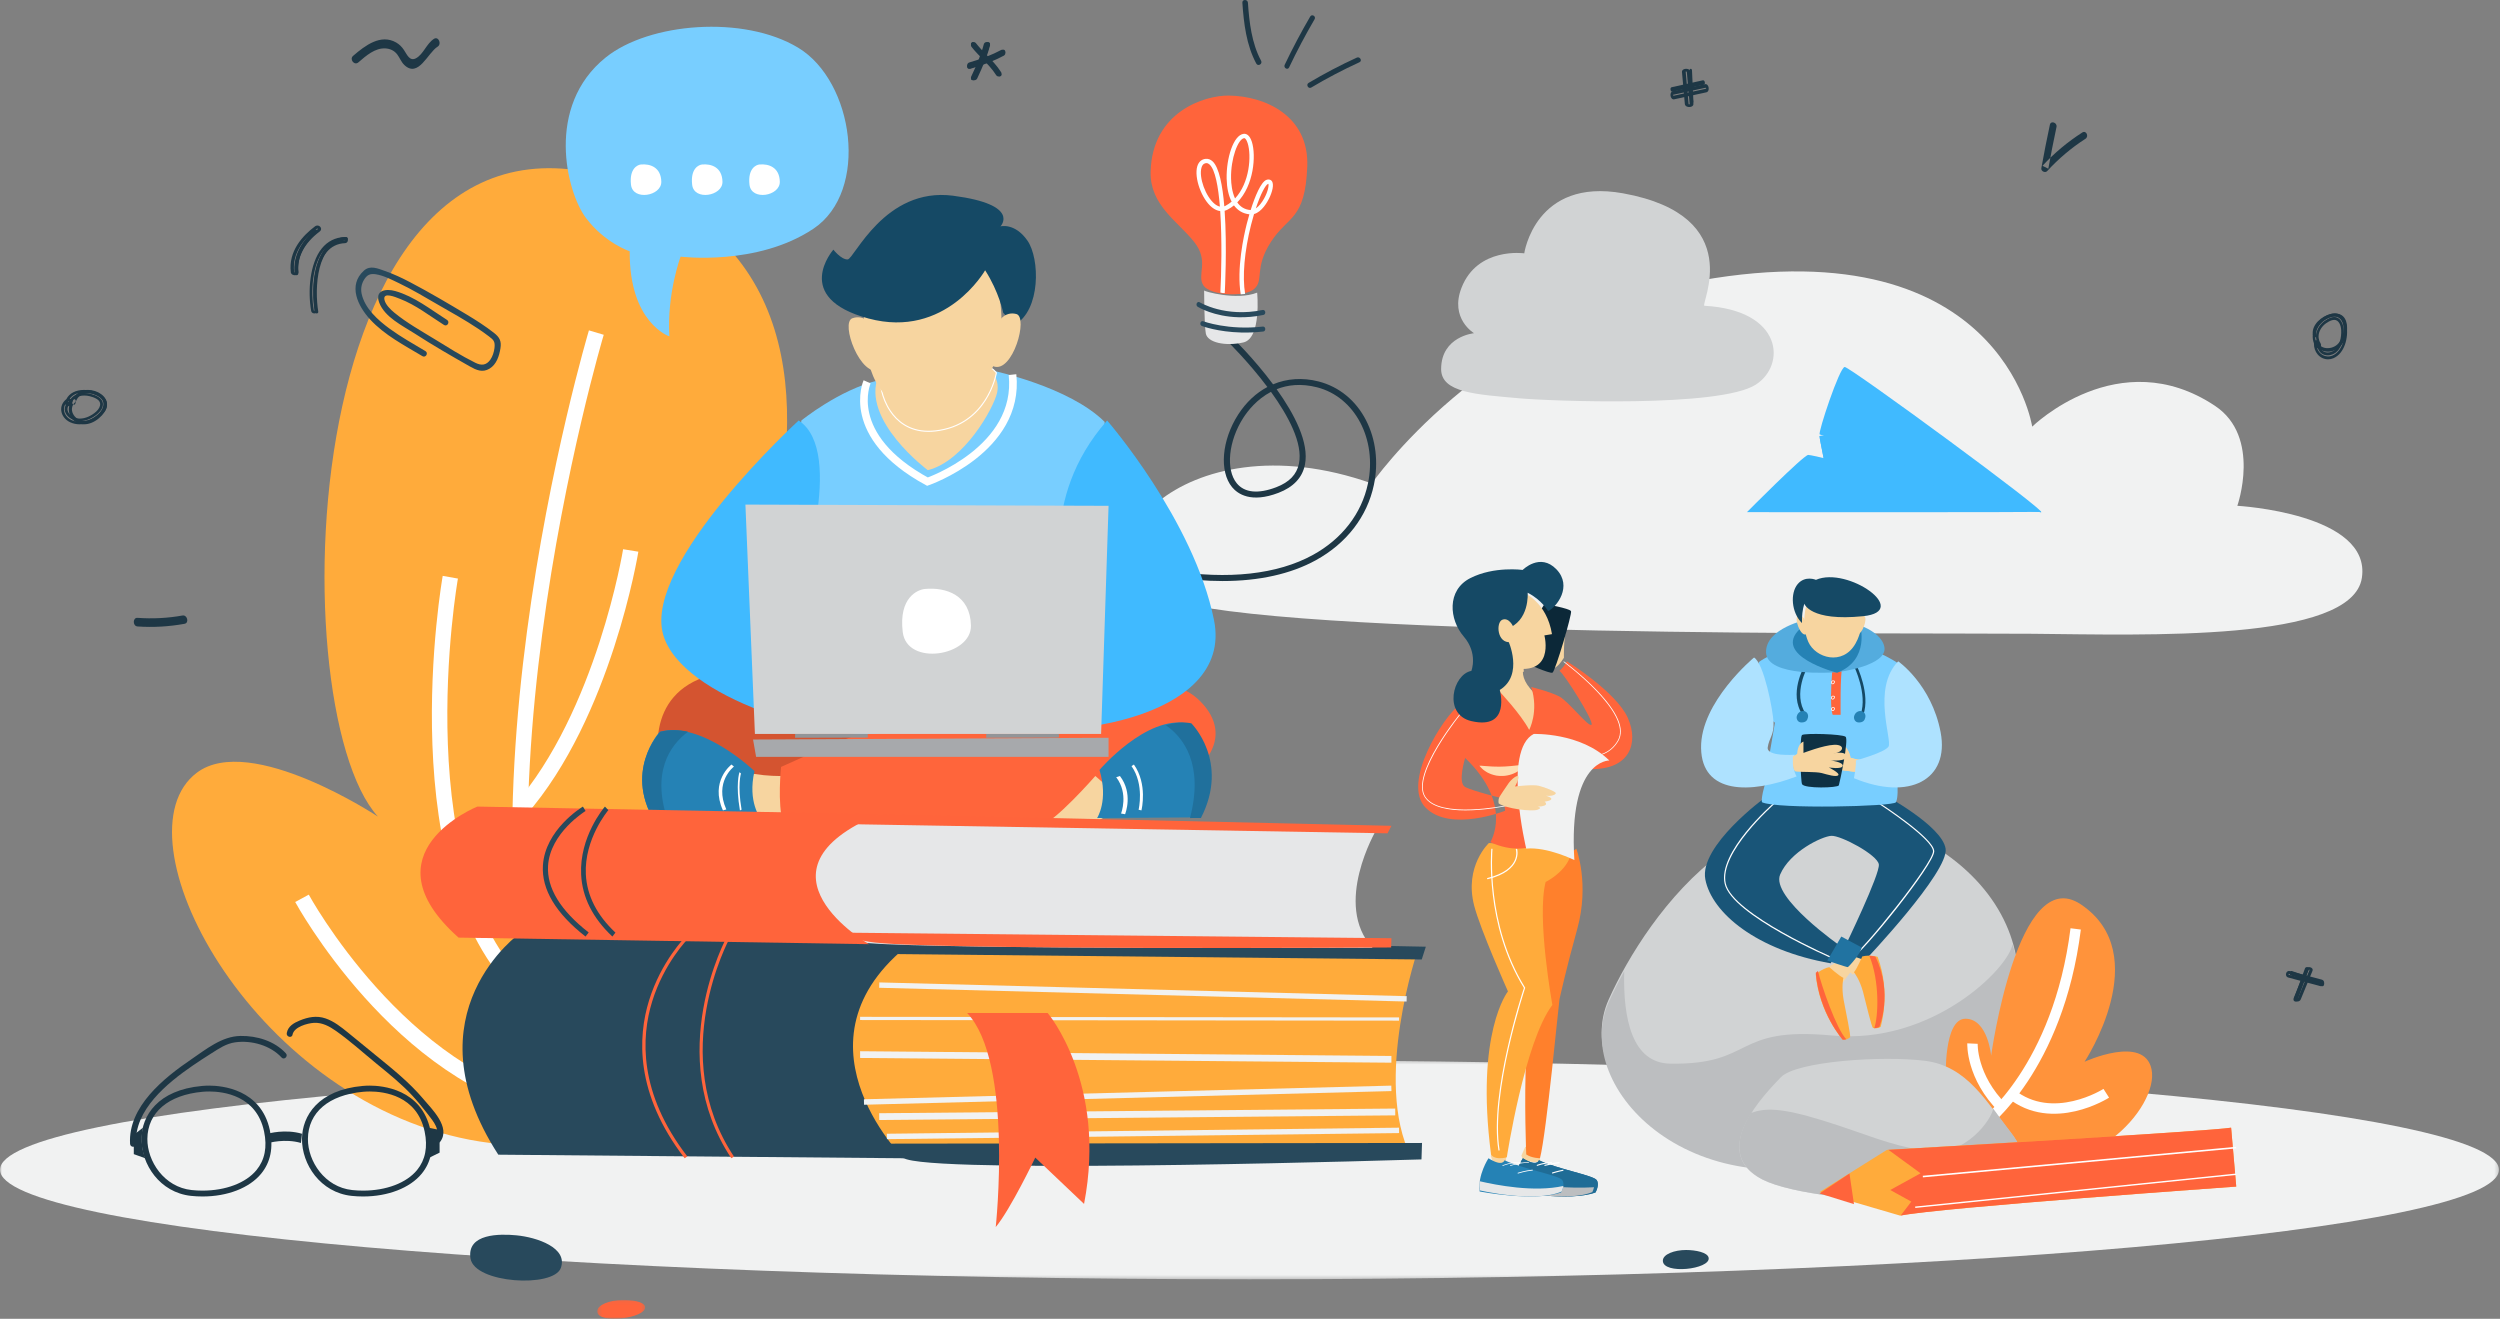 <svg xmlns="http://www.w3.org/2000/svg" xmlns:xlink="http://www.w3.org/1999/xlink" width="654px" height="345px" viewBox="0 0 654 345"><rect x="0" y="0" width="654" height="345" fill="#808080" stroke="none"/><title>Group 374</title><defs><polygon id="path-1" points="0 0.353 653.722 0.353 653.722 57.666 0 57.666"></polygon><polygon id="path-3" points="0.244 0.056 12.767 0.056 12.767 5 0.244 5"></polygon></defs><g id="1.-Header" stroke="none" stroke-width="1" fill="none" fill-rule="evenodd"><g id="BLOG" transform="translate(-652, -149)"><g id="Group-374" transform="translate(652, 149)"><path d="M585.286,132.319 C585.286,132.319 620.417,134.292 617.868,151.167 C615.318,168.041 561.177,166.061 531.622,165.794 C502.067,165.527 333.25,166.877 304.671,156.482 C278.487,146.959 308.444,108.605 358.869,126.473 C358.869,126.473 387.741,84.646 441.012,74.087 C523.468,57.744 531.622,111.61 531.622,111.61 C531.622,111.61 554.267,89.405 579.444,106.169 C591.643,114.29 585.286,132.319 585.286,132.319" id="Fill-1" fill="#F1F2F2"></path><path d="M385.61,87.165 C385.61,87.165 377.042,87.977 377,96.515 C376.97,102.79 386.307,103.18 397.463,104.198 C405.201,104.904 449.869,106.698 459.319,100.618 C467.296,95.485 466.459,81.155 445.879,79.987 C444.658,79.917 457.412,56.503 424.586,50.571 C401.605,46.418 398.744,66.274 398.744,66.274 C398.744,66.274 386.522,64.529 382.331,75.28 C379.178,83.369 385.61,87.165 385.61,87.165" id="Fill-3" fill="#D1D3D4"></path><path d="M332.484,102.506 C328.792,104.441 326.422,107.481 325.251,109.298 C321.352,115.347 320.607,122.88 323.553,126.447 C325.593,128.915 329.166,129.261 333.891,127.445 C337.284,126.141 339.216,124.133 339.798,121.305 C340.893,115.982 337.006,108.759 332.484,102.506 M319.821,152 C315.459,152 310.839,151.618 306,150.847 L306.253,149.286 C321.326,151.686 334.191,150.262 343.458,145.169 C351.088,140.975 356.198,134.351 357.849,126.517 C360.291,114.92 354.451,103.854 344.552,101.323 C340.331,100.244 336.818,100.683 333.972,101.82 C338.603,108.297 342.551,115.837 341.361,121.621 C340.671,124.971 338.352,127.426 334.467,128.92 C327.248,131.693 323.757,129.19 322.319,127.449 C318.906,123.316 319.588,115.147 323.907,108.446 C325.976,105.236 328.589,102.807 331.548,101.238 C326.512,94.535 321.068,89.236 320.96,89.132 L322.073,88 C322.52,88.432 327.998,93.765 333.034,100.535 C336.673,99.012 340.755,98.72 344.951,99.792 C350.311,101.162 354.723,104.779 357.374,109.976 C359.925,114.976 360.647,120.966 359.41,126.84 C357.664,135.132 352.273,142.132 344.231,146.552 C337.655,150.166 329.363,152 319.821,152" id="Fill-5" fill="#1E3745"></path><path d="M314.873,74.755 C316.604,77.232 325.453,77.876 328.093,75.585 C330.732,73.295 327.993,70.25 332.461,63.304 C336.929,56.359 341.426,57.725 341.983,43.566 C342.505,30.291 330.956,25.128 321.472,25.001 C315.143,24.916 301.347,29.216 301.004,44.996 C300.815,53.675 308.121,57.911 312.389,63.281 C316.492,68.445 312.92,71.959 314.873,74.755" id="Fill-7" fill="#FF643B"></path><path d="M315,76 C314.996,76.207 323.451,78.685 328.873,76.554 C328.873,76.554 330.047,88.519 325.261,89.585 C320.474,90.652 315.868,89.587 315.442,87.236 C315.015,84.885 315,76 315,76" id="Fill-9" fill="#E6E7E8"></path><path d="M330.703,51.91 C330.147,52.919 329.363,53.961 328.518,54.527 C329.823,50.591 331.109,48.321 331.714,48.115 C331.753,48.101 331.783,48.094 331.804,48.091 C331.97,48.452 331.75,50.011 330.703,51.91 M323.085,51.914 C322.257,50.125 322.074,47.975 322.046,46.716 C321.93,41.464 323.885,36.305 325.484,36.139 C325.492,36.138 325.499,36.138 325.507,36.138 C325.736,36.143 326.102,36.552 326.391,37.467 C327.419,40.72 326.913,47.831 323.085,51.914 M317.791,53.367 C315.399,51.462 313.551,46.374 314.323,43.816 C314.637,42.773 315.292,42.705 315.507,42.683 C315.552,42.679 315.595,42.677 315.639,42.678 C315.915,42.683 316.168,42.802 316.427,43.043 C317.888,44.409 318.701,48.776 319.123,54.045 C318.687,53.952 318.242,53.726 317.791,53.367 M331.335,47.04 C329.885,47.535 328.306,51.378 327.177,54.951 C325.549,54.844 324.433,54.04 323.67,52.944 C328.016,48.549 328.621,40.69 327.496,37.129 C326.871,35.156 325.894,34.952 325.363,35.008 C322.661,35.288 320.773,41.433 320.89,46.74 C320.944,49.192 321.395,51.22 322.197,52.754 C321.713,53.157 321.187,53.516 320.616,53.822 C320.504,53.881 320.391,53.931 320.277,53.972 C319.828,48.522 318.929,43.813 317.224,42.219 C316.677,41.707 316.058,41.484 315.386,41.552 C314.329,41.661 313.558,42.35 313.214,43.492 C312.322,46.449 314.337,52.08 317.062,54.251 C317.769,54.813 318.492,55.137 319.209,55.218 C319.723,62.794 319.5,71.842 319.246,76.529 C319.433,76.577 319.625,76.62 319.82,76.661 L320.396,76.691 C320.437,75.937 321.033,64.69 320.365,55.137 C320.636,55.067 320.904,54.962 321.168,54.821 C321.757,54.506 322.301,54.141 322.803,53.732 C323.799,55.083 325.16,55.886 326.836,56.063 C326.573,56.953 326.342,57.8 326.156,58.544 C325.315,61.883 323.493,70.324 324.571,77 C324.964,76.977 325.351,76.941 325.724,76.891 C324.971,72.323 325.535,65.744 327.278,58.817 C327.531,57.812 327.792,56.869 328.056,55.993 C330.096,55.447 331.546,52.833 331.982,51.951 C332.778,50.346 333.429,48.165 332.648,47.299 C332.501,47.136 332.08,46.786 331.335,47.04" id="Fill-11" fill="#FFFFFF"></path><path d="M324.028,82.992 C317.544,82.83 313.517,80.379 313.301,80.244 C313.023,80.071 312.919,79.67 313.068,79.349 C313.218,79.027 313.563,78.906 313.841,79.079 C313.907,79.119 320.534,83.132 330.328,81.085 C330.636,81.019 330.935,81.258 330.991,81.618 C331.047,81.977 330.841,82.321 330.53,82.386 C328.165,82.88 325.984,83.04 324.028,82.992" id="Fill-13" fill="#28495C"></path><path d="M324.718,86.987 C318.578,86.835 314.6,85.352 314.388,85.27 C314.091,85.158 313.931,84.789 314.029,84.447 C314.127,84.106 314.449,83.921 314.743,84.033 C314.808,84.057 321.308,86.474 330.378,85.429 C330.687,85.394 330.966,85.655 330.997,86.012 C331.028,86.371 330.801,86.69 330.49,86.726 C328.414,86.966 326.477,87.031 324.718,86.987" id="Fill-15" fill="#28495C"></path><g id="Group-19" transform="translate(0, 277)"><mask id="mask-2" fill="white"><use xlink:href="#path-1"></use></mask><g id="Clip-18"></g><path d="M653.722,29.01 C653.722,13.183 507.382,0.353 326.861,0.353 C146.341,0.353 -0,13.183 -0,29.01 C-0,44.837 146.341,57.666 326.861,57.666 C507.382,57.666 653.722,44.837 653.722,29.01" id="Fill-17" fill="#F1F2F2" mask="url(#mask-2)"></path></g><path d="M174.757,296.473 C181.871,294.487 203.78,285.928 195.706,276.341 C187.238,266.287 171.122,278.308 171.122,278.308 C171.122,278.308 224.739,234.122 207.631,217.354 C194.148,204.139 165.139,226.398 165.139,226.398 C165.139,226.398 254.513,86.546 168.617,49.712 C77.248,10.532 72.425,184.702 98.866,213.619 C98.866,213.619 65.542,191.586 51.505,202.132 C29.686,218.525 65.094,287.014 122.852,298.156 C136.449,300.779 158.809,300.927 174.757,296.473" id="Fill-20" fill="#FFAB3B"></path><path d="M156,87 C156,87 114.718,225.173 150.773,300" id="Stroke-22" stroke="#FFFFFF" stroke-width="4.042"></path><path d="M165,144 C165,144 158.031,186.879 136,212" id="Stroke-24" stroke="#FFFFFF" stroke-width="4.042"></path><path d="M117.803,151 C117.803,151 103.636,231.025 139,261" id="Stroke-26" stroke="#FFFFFF" stroke-width="4.042"></path><path d="M181,242 C181,242 165.998,269.237 143,280" id="Stroke-28" stroke="#FFFFFF" stroke-width="4.042"></path><path d="M79,235 C79,235 104.578,282.115 145,290" id="Stroke-30" stroke="#FFFFFF" stroke-width="4.042"></path><path d="M174,287 C174,287 166.176,292.287 148,295" id="Stroke-32" stroke="#FFFFFF" stroke-width="4.042"></path><path d="M209.637,110.009 C209.637,110.009 219.476,101.972 229.785,99.494 C240.095,97.016 248.944,99.589 248.944,99.589 L259.851,97 C259.851,97 279.678,101.137 288.971,110.358 L289,130.728 C289,130.728 287.125,148.075 286.854,148.366 C286.583,148.658 277.92,153.402 277.92,153.402 L274.462,164.8 L273.483,170.189 L271.437,185.381 L247.585,186 L215.411,177.101 L206,140.284 L209.637,110.009 Z" id="Fill-34" fill="#78CEFF"></path><path d="M212.201,181.34 C211.815,181.099 193.128,171.178 180.248,178.998 C167.368,186.818 173.421,204.42 173.421,204.42 L194.469,207 C194.469,207 221.674,206.515 223.281,205.871 C224.888,205.227 232,190.831 232,190.831 L216.725,181.548 L212.201,181.34 Z" id="Fill-36" fill="#D45430"></path><path d="M208,202.845 C208,202.845 201.593,203.56 195,202 L195.511,215 L207.29,214.56 L208,202.845 Z" id="Fill-38" fill="#F7D5A0"></path><path d="M172.591,191.429 C172.591,191.429 162.763,202.047 171.866,216 L199,214.137 C199,214.137 195.495,209.82 197.375,201.724 C197.375,201.724 183.583,188.478 172.591,191.429" id="Fill-40" fill="#2582B5"></path><path d="M180,191.412 C175.37,194.841 169.958,202.159 175.116,215.794 L172.004,216 C162.576,202.045 172.754,191.425 172.754,191.425 C175.097,190.818 177.562,190.904 180,191.412" id="Fill-42" fill="#20709C"></path><path d="M258.283,96.051 C258.283,96.051 261.753,98.58 260.85,102.698 C259.948,106.816 252.177,120.661 242.714,123 C242.714,123 225.161,109.93 229.772,98.37 C234.384,86.81 241.215,92.305 241.215,92.305 L258.283,96.051 Z" id="Fill-44" fill="#F7D5A0"></path><g id="Group-50" transform="translate(230, 91)"><path d="M0.438,7.889 C5.154,-4.119 12.14,1.589 12.14,1.589 L29.595,5.48 C29.595,5.48 30.085,5.844 30.653,6.518 C30.653,6.518 28.536,20.196 14.675,21.732 C2.148,23.121 -0.291,9.746 0.438,7.889" id="Fill-46" fill="#F7D5A0"></path><path d="M8.233,0.378 C5.164,0.378 2.515,2.993 0.572,7.942 C0.22,8.836 0.654,12.938 3.05,16.486 C4.655,18.859 7.665,21.688 12.899,21.688 C13.468,21.688 14.061,21.656 14.66,21.589 C27.763,20.137 30.316,7.577 30.5,6.561 C30.038,6.02 29.632,5.692 29.533,5.614 L12.049,1.702 C12.033,1.688 10.401,0.378 8.233,0.378 M12.899,21.978 C7.539,21.978 4.456,19.079 2.814,16.648 C0.322,12.962 -0.074,8.8 0.305,7.836 C2.819,1.433 6.004,0.089 8.233,0.089 C10.375,0.089 11.97,1.272 12.203,1.455 L29.68,5.364 C29.701,5.378 30.19,5.744 30.763,6.426 L30.805,6.476 L30.795,6.541 C30.774,6.678 28.502,20.345 14.691,21.876 C14.082,21.943 13.478,21.978 12.899,21.978" id="Fill-48" fill="#FFFFFF"></path></g><path d="M259.522,68.89 C259.522,68.89 270.935,102.085 244.773,106.654 C218.612,111.224 227.43,68.965 227.43,68.965 L247.349,65 L259.522,68.89 Z" id="Fill-51" fill="#F7D5A0"></path><path d="M228.175,85.2 C228.175,85.2 226.233,82.111 222.984,83.254 C219.736,84.396 225.149,98.996 230.186,96.769 C235.222,94.543 228.175,85.2 228.175,85.2" id="Fill-53" fill="#F7D5A0"></path><path d="M257.711,70.706 C257.711,70.706 247.445,88.758 227.201,83.32 C206.958,77.883 218.013,65.308 218.013,65.308 C218.013,65.308 220.056,67.936 221.746,67.871 C223.436,67.806 231.427,48.866 249.319,51.199 C267.211,53.533 261.722,59.221 261.722,59.221 C261.722,59.221 265.446,58.196 268.76,62.916 C272.074,67.636 272.293,81.184 265.402,85 L262.443,81.831 C262.443,81.831 261.376,76.419 257.711,70.706" id="Fill-55" fill="#154965"></path><path d="M261.06,84.443 C261.06,84.443 262.698,81.289 265.883,82.148 C269.068,83.007 264.925,97.626 259.955,95.851 C254.985,94.076 261.06,84.443 261.06,84.443" id="Fill-57" fill="#F7D5A0"></path><path d="M204.331,200.623 C204.331,200.623 203.3,210.296 204.877,215.311 C204.877,215.311 268.389,220.876 293.765,211.804 C319.142,202.732 322.633,191.27 313.218,182.725 C303.802,174.18 267.446,171.709 204.331,200.623" id="Fill-59" fill="#FF653B"></path><path d="M286.538,203 C286.538,203 275.537,215.583 272,216 L285.896,215.447 L290.511,212.892 L291,206.894 L286.538,203 Z" id="Fill-61" fill="#F7D5A0"></path><path d="M310.602,189.217 C310.602,189.217 320.817,199.135 313.143,213.826 L287,214 C287,214 290.035,209.402 287.625,201.417 C287.625,201.417 299.846,187.082 310.602,189.217" id="Fill-63" fill="#2582B5"></path><path d="M305,189.732 C309.503,192.857 315.012,199.852 311.297,214 L314.167,213.981 C321.776,199.197 311.648,189.216 311.648,189.216 C309.453,188.774 307.199,189.041 305,189.732" id="Fill-65" fill="#20709C"></path><path d="M294.32,213 C294.408,212.78 296.46,207.566 292.975,203 L292,203.322 C295.297,207.639 293.287,212.764 293.266,212.816 L294.32,213 Z" id="Fill-67" fill="#FFFFFF"></path><path d="M298.597,212 C298.666,211.722 300.247,205.142 296.632,200 L296,200.412 C299.422,205.282 297.871,211.763 297.855,211.829 L298.597,212 Z" id="Fill-69" fill="#FFFFFF"></path><path d="M193.567,212 L194,211.807 C192.88,205.347 193.828,202.373 193.838,202.343 L193.444,202 C193.4,202.129 192.392,205.221 193.567,212" id="Fill-71" fill="#FFFFFF"></path><path d="M189.12,212 L190.004,211.753 C186.752,204.539 191.946,200.58 192,200.54 L191.357,200 C191.299,200.043 185.665,204.336 189.12,212" id="Fill-73" fill="#FFFFFF"></path><path d="M289.619,110 C289.619,110 312.325,136.101 317.588,162.224 C322.897,188.577 275.477,194.587 256.849,189.188 L255,176.785 C255,176.785 280.093,165.34 279.668,160.452 C279.244,155.563 278.55,153.57 278.55,153.57 C278.55,153.57 271.305,130.841 289.619,110" id="Fill-75" fill="#40BAFF"></path><path d="M208.934,110 C208.934,110 168.193,147.278 173.472,165.975 C178.256,182.917 217.83,193.642 230,191.794 L230,181.994 C230,181.994 203.72,167.374 205.279,161.007 C206.224,157.152 208.823,154.504 208.823,154.504 C208.823,154.504 221.5,118.247 208.934,110" id="Fill-77" fill="#40BAFF"></path><polygon id="Fill-79" fill="#939598" points="208 192 208 193 227 192.945 227 192"></polygon><polygon id="Fill-81" fill="#939598" points="258 192 258 193 277 192.945 277 192"></polygon><polygon id="Fill-83" fill="#A7A9AC" points="197.798 198 290 198 290 193 197 193.46"></polygon><polygon id="Fill-85" fill="#D1D3D4" points="197.486 192 288.048 192 290 132.322 195 132"></polygon><path d="M241.962,154.071 C247.486,153.567 253.831,155.649 253.999,163.644 C254.167,171.641 237.248,174.413 236.154,165.335 C235.059,156.257 240.106,154.24 241.962,154.071" id="Fill-87" fill="#FFFFFF"></path><path d="M111.295,91.848 C108.159,89.972 104.936,88.18 101.98,86.027 C98.919,83.798 95.374,80.646 94.591,76.78 C94.332,75.495 94.577,74.237 95.265,73.13 C96.035,71.889 96.871,71.524 98.296,71.746 C100.332,72.064 102.464,73.168 104.297,74.043 C107.903,75.764 111.332,77.846 114.791,79.834 C118.242,81.817 121.731,83.754 125.04,85.965 C126.018,86.619 126.981,87.294 127.914,88.009 C129.083,88.903 129.561,89.28 129.357,91.041 C129.239,92.058 128.867,93.258 128.279,94.083 C127.199,95.6 125.931,95.686 124.329,94.892 C120.66,93.073 117.111,90.815 113.625,88.676 C110.125,86.529 106.327,84.409 103.158,81.795 C102.178,80.987 100.814,79.683 100.561,78.378 C100.155,76.28 103.536,77.76 104.561,78.152 C108.778,79.763 112.382,82.623 116.158,85.014 C117.002,85.548 117.781,84.219 116.941,83.688 C112.605,80.941 108.433,77.568 103.404,76.141 C100.939,75.442 98.016,75.936 99.182,79.111 C100.598,82.966 105.282,85.183 108.491,87.259 C113.195,90.303 118.041,93.105 122.92,95.863 C124.618,96.822 126.22,97.55 128.062,96.442 C129.901,95.335 130.599,93.109 130.917,91.127 C131.217,89.258 130.719,88.248 129.223,87.08 C126.98,85.327 124.577,83.783 122.137,82.316 C117.26,79.382 112.313,76.465 107.271,73.818 C105.151,72.705 102.973,71.681 100.707,70.891 C98.821,70.233 96.836,69.313 95.195,70.799 C90.951,74.642 93.619,80.082 96.823,83.565 C100.601,87.671 105.77,90.338 110.512,93.175 C111.369,93.687 112.15,92.359 111.295,91.848" id="Fill-89" fill="#28495C"></path><path d="M504.205,220.33 C539.743,240.68 535.935,283.917 489.676,300.523 C443.417,317.13 410.807,283.803 420.811,261.521 C430.815,239.239 461.178,195.691 504.205,220.33" id="Fill-91" fill="#D1D3D4"></path><path d="M424.893,254.093 C424.564,266.693 427.019,278.098 436.94,278.252 C459.211,278.598 453.127,268.426 479.257,270.888 C505.388,273.35 525.369,253.439 526.482,247 C532.528,267.223 520.569,290.334 489.677,301.495 C443.417,318.207 410.807,284.668 420.811,262.244 C421.923,259.75 423.288,256.992 424.893,254.093" id="Fill-93" fill="#BCBEC0"></path><path d="M441.091,327 C438.063,326.995 434.988,328.092 435,329.81 C435.025,333.473 447.464,332.066 446.987,329.065 C446.751,327.586 443.446,327.004 441.091,327" id="Fill-95" fill="#28495C"></path><g id="Group-99" transform="translate(156, 340)"><mask id="mask-4" fill="white"><use xlink:href="#path-3"></use></mask><g id="Clip-98"></g><path d="M6.682,0.063 C3.527,0.15 0.288,1.317 0.244,2.997 C0.151,6.579 13.158,4.823 12.758,1.903 C12.561,0.463 9.135,-0.005 6.682,0.063" id="Fill-97" fill="#FF643B" mask="url(#mask-4)"></path></g><path d="M135.046,323.156 C140.462,323.664 148.627,326.427 146.716,331.699 C144.806,336.971 124.106,335.777 123.082,329.198 C122.059,322.618 130.834,322.76 135.046,323.156" id="Fill-100" fill="#28495C"></path><path d="M93.733,16.33 C95.791,14.553 98.141,12.49 100.859,12.667 C102.022,12.743 103.122,13.207 103.905,14.228 C104.584,15.114 104.96,16.231 105.768,16.999 C109.46,20.509 111.919,13.784 114.474,12.214 C115.618,11.511 114.703,9.439 113.556,10.144 C111.594,11.35 110.762,14.222 108.805,15.249 C107.201,16.09 106.507,14.358 105.703,13.124 C105.145,12.267 104.468,11.592 103.631,11.115 C99.596,8.813 95.532,11.886 92.37,14.615 C91.333,15.51 92.7,17.221 93.733,16.33" id="Fill-102" fill="#1E3745"></path><path d="M35.97,163.883 C40.097,164.171 44.19,163.923 48.27,163.189 C49.548,162.959 49.006,160.788 47.735,161.017 C43.835,161.718 39.911,161.906 35.97,161.63 C34.674,161.54 34.679,163.792 35.97,163.883" id="Fill-104" fill="#1E3745"></path><path d="M544.747,34.646 C540.907,37.112 537.421,40.008 534.318,43.376 C534.824,43.631 535.33,43.885 535.836,44.14 C536.489,40.49 537.203,36.853 537.981,33.228 C538.229,32.075 536.501,31.46 536.251,32.625 C535.439,36.404 534.692,40.196 534.012,44.001 C533.873,44.774 535.001,45.339 535.53,44.765 C538.514,41.525 541.853,38.685 545.55,36.311 C546.533,35.68 545.741,34.008 544.747,34.646" id="Fill-106" fill="#1E3745"></path><path d="M337.223,17.649 C339.274,13.341 341.5,9.133 343.899,5.025 C344.344,4.264 343.195,3.569 342.752,4.328 C340.352,8.437 338.126,12.645 336.075,16.952 C335.697,17.745 336.844,18.446 337.223,17.649" id="Fill-108" fill="#1E3745"></path><path d="M343.023,22.9 C347.116,20.466 351.324,18.26 355.643,16.282 C356.447,15.914 355.751,14.702 354.952,15.068 C350.632,17.046 346.424,19.252 342.332,21.686 C341.569,22.139 342.258,23.355 343.023,22.9" id="Fill-110" fill="#1E3745"></path><path d="M329.904,15.89 C327.446,11.349 326.801,5.804 326.457,0.71 C326.394,-0.233 324.938,-0.24 325.002,0.71 C325.365,6.086 326.056,11.848 328.647,16.636 C329.098,17.469 330.355,16.725 329.904,15.89" id="Fill-112" fill="#1E3745"></path><path d="M83.255,81.517 C82.276,75.497 82.739,63.305 90.604,62.942 C91.174,62.916 91.108,61.974 90.54,62.001 C82.102,62.39 81.306,75.032 82.372,81.586 C82.468,82.18 83.352,82.116 83.255,81.517" id="Fill-114" fill="#1E3745"></path><path d="M82.308,81.278 C82.308,81.277 82.308,81.264 82.305,81.244 C81.685,77.683 81.414,69.836 84.82,65.62 C86.196,63.917 88.014,63.005 90.222,62.909 C90.267,62.907 90.275,62.895 90.278,62.89 C90.294,62.867 90.301,62.816 90.284,62.767 C90.262,62.705 90.224,62.702 90.187,62.704 C87.95,62.8 86.109,63.723 84.716,65.447 C81.682,69.202 81.227,76.24 82.087,81.19 C82.111,81.25 82.142,81.283 82.193,81.294 C82.252,81.306 82.3,81.288 82.308,81.278 Z M90.949,62.532 L90.949,62.532 C91.04,62.788 91.008,63.069 90.864,63.283 C90.728,63.483 90.511,63.6 90.253,63.612 C88.256,63.698 86.613,64.522 85.369,66.06 C82.121,70.081 82.399,77.671 83,81.124 C83.069,81.522 82.845,81.871 82.456,81.973 C82.04,82.081 81.489,81.871 81.393,81.31 C80.506,76.209 80.996,68.932 84.167,65.006 C85.693,63.117 87.708,62.107 90.156,62.001 C90.517,61.985 90.828,62.194 90.949,62.532 L90.949,62.532 Z" id="Fill-116" fill="#1E3745"></path><path d="M78.022,71.511 C77.571,67.289 79.689,63.619 82.828,60.886 C83.284,60.488 82.741,59.709 82.277,60.113 C78.888,63.064 76.577,67.014 77.065,71.58 C77.13,72.183 78.087,72.116 78.022,71.511" id="Fill-118" fill="#1E3745"></path><path d="M76.964,71.198 C76.99,71.26 77.097,71.261 77.144,71.252 C77.225,71.236 77.222,71.206 77.217,71.168 C76.72,67.163 78.797,63.197 83.064,59.998 C83.085,59.983 83.149,59.935 83.107,59.837 C83.082,59.778 83.038,59.749 83.023,59.744 C83.024,59.746 83.011,59.752 82.994,59.766 C79.883,62.097 76.311,65.966 76.955,71.161 C76.957,71.175 76.96,71.187 76.964,71.198 M83.936,59.588 L83.936,59.588 C84.083,59.94 83.973,60.311 83.647,60.555 C79.598,63.589 77.625,67.331 78.091,71.09 C78.144,71.517 77.834,71.882 77.338,71.977 C76.738,72.092 76.143,71.756 76.082,71.238 C75.398,65.729 79.146,61.656 82.411,59.209 C82.655,59.026 82.95,58.96 83.241,59.023 C83.551,59.091 83.818,59.307 83.936,59.588" id="Fill-120" fill="#1E3745"></path><path d="M605.353,88.644 C605.291,91.144 608.017,92.609 610.397,91.756 C613.354,90.694 614.435,87.163 613.845,84.451 C612.579,78.628 602.069,84.383 605.795,89.256 C606.14,89.707 606.919,89.247 606.573,88.794 C605.158,86.944 606.319,84.807 608.179,83.697 C608.75,83.357 609.418,83.047 610.079,82.897 C612.006,82.461 612.962,84.018 613.045,85.554 C613.131,87.152 612.696,88.997 611.42,90.139 C609.65,91.724 606.203,91.364 606.273,88.603 C606.286,88.046 605.367,88.089 605.353,88.644" id="Fill-122" fill="#1E3745"></path><path d="M606.029,89.759 C606.075,89.86 606.125,89.961 606.18,90.06 C606.177,89.973 606.176,89.884 606.178,89.795 C606.178,89.763 606.173,89.75 606.172,89.749 C606.167,89.743 606.147,89.732 606.115,89.732 C606.111,89.732 606.066,89.733 606.029,89.759 M606.978,90.853 C607.266,91.709 607.982,92.213 608.937,92.213 C609.712,92.213 610.503,91.856 611.052,91.259 C612.02,90.208 612.545,88.389 612.456,86.393 C612.396,85.041 611.806,83.677 610.622,83.677 C610.461,83.677 610.289,83.702 610.112,83.75 C609.467,83.928 608.852,84.312 608.451,84.602 C607.462,85.318 606.763,86.389 606.58,87.466 C606.439,88.293 606.599,89.078 607.053,89.799 C607.186,90.01 607.228,90.255 607.17,90.489 C607.136,90.625 607.069,90.75 606.978,90.853 M606.152,91.069 C606.284,91.489 606.493,91.868 606.773,92.195 C607.615,93.18 609.021,93.518 610.213,92.998 C612.76,91.889 613.734,88.166 613.204,85.207 C612.841,83.178 611.667,82.751 610.746,82.751 C609.165,82.751 607.251,84.045 606.293,85.76 C605.852,86.551 605.439,87.729 605.781,89.059 C605.845,89.027 605.915,89.004 605.987,88.991 C605.857,88.453 605.838,87.891 605.934,87.323 C606.15,86.046 606.959,84.792 608.098,83.968 C608.542,83.646 609.225,83.221 609.958,83.02 C610.186,82.957 610.409,82.925 610.622,82.925 C612.238,82.925 613.038,84.648 613.114,86.355 C613.212,88.567 612.611,90.603 611.506,91.803 C610.827,92.541 609.89,92.964 608.937,92.964 C607.738,92.964 606.795,92.3 606.392,91.205 L606.367,91.217 L606.345,91.118 C606.278,91.112 606.214,91.095 606.152,91.069 M609.027,94 C607.992,94 606.998,93.534 606.302,92.72 C605.65,91.958 605.303,90.936 605.326,89.84 C605.326,89.834 605.326,89.828 605.326,89.823 C604.779,88.396 604.923,86.815 605.738,85.356 C606.824,83.411 608.93,82 610.746,82 C612.37,82 613.501,83.114 613.849,85.057 C614.434,88.323 613.322,92.449 610.448,93.701 C609.991,93.899 609.513,94 609.027,94" id="Fill-124" fill="#1E3745"></path><path d="M19.086,104.528 C17.251,106.271 17.876,109.334 19.955,110.482 C22.538,111.909 25.742,110.182 27.329,107.805 C30.735,102.704 20.127,99.052 18.918,105.293 C18.806,105.87 19.617,106.117 19.729,105.537 C20.189,103.167 22.439,102.497 24.382,103.078 C24.978,103.256 25.613,103.529 26.127,103.91 C27.627,105.022 27.097,106.843 26.043,108.004 C24.947,109.21 23.353,110.209 21.747,110.082 C19.518,109.907 17.654,107.103 19.681,105.178 C20.091,104.79 19.494,104.142 19.086,104.528" id="Fill-126" fill="#1E3745"></path><path d="M17.934,104.895 C17.896,104.989 17.861,105.086 17.83,105.185 C17.891,105.131 17.954,105.078 18.02,105.027 C18.053,105.001 18.05,104.993 18.046,104.982 C18.031,104.946 17.984,104.908 17.934,104.895 M17.857,106.242 C17.571,106.757 17.578,107.336 17.885,107.894 C18.371,108.776 19.468,109.419 20.614,109.493 C20.709,109.499 20.804,109.502 20.899,109.502 C22.301,109.502 23.896,108.814 25.167,107.662 C25.881,107.016 26.265,106.239 26.195,105.585 C26.142,105.104 25.847,104.695 25.316,104.372 C24.706,103.999 23.97,103.771 23.459,103.646 C22.998,103.532 22.529,103.474 22.064,103.474 C20.265,103.474 18.997,104.297 18.672,105.676 C18.587,106.035 18.26,106.27 17.857,106.242 M17.083,105.759 C16.787,106.258 16.675,106.821 16.756,107.414 C16.903,108.473 17.642,109.402 18.733,109.898 C19.382,110.193 20.096,110.342 20.854,110.342 C22.907,110.342 25.209,109.207 26.58,107.516 C27.327,106.596 27.467,105.708 26.997,104.877 C26.271,103.591 24.177,102.658 22.019,102.658 C20.313,102.658 18.972,103.25 18.254,104.301 C18.327,104.331 18.396,104.369 18.458,104.414 C19.167,103.407 20.456,102.816 22.064,102.816 C22.594,102.816 23.128,102.882 23.653,103.011 C24.216,103.15 25.033,103.404 25.727,103.827 C26.436,104.26 26.85,104.846 26.923,105.521 C27.014,106.368 26.552,107.341 25.687,108.125 C24.26,109.418 22.516,110.16 20.899,110.16 C20.786,110.16 20.674,110.156 20.561,110.149 C19.165,110.059 17.827,109.27 17.23,108.186 C16.829,107.458 16.81,106.701 17.165,106.016 L17.138,106.005 L17.192,105.93 C17.148,105.878 17.111,105.82 17.083,105.759 M20.854,111 C19.98,111 19.155,110.827 18.403,110.485 C17.094,109.89 16.207,108.772 16.031,107.495 C15.869,106.324 16.35,105.205 17.35,104.424 C17.354,104.421 17.358,104.418 17.362,104.415 C18.122,102.879 19.813,102 22.019,102 C24.437,102 26.805,103.085 27.649,104.578 C28.065,105.315 28.32,106.489 27.171,107.904 C25.669,109.756 23.13,111 20.854,111" id="Fill-128" fill="#1E3745"></path><path d="M253.557,17.98 C256.698,16.99 259.836,15.741 262.765,14.024 C263.292,13.716 262.841,12.752 262.316,13.06 C259.46,14.734 256.39,15.941 253.326,16.907 C252.761,17.085 252.99,18.159 253.557,17.98" id="Fill-130" fill="#1E3745"></path><path d="M262.227,13.726 C262.211,13.726 262.194,13.731 262.175,13.741 C259.804,15.012 257.036,16.096 253.714,17.054 C253.684,17.063 253.647,17.073 253.656,17.156 C253.66,17.19 253.687,17.285 253.767,17.262 C257.09,16.304 259.885,15.206 262.311,13.906 C262.349,13.885 262.348,13.877 262.343,13.851 C262.331,13.792 262.279,13.726 262.227,13.726 M253.724,18 L253.724,18 C253.355,17.996 253.053,17.677 253.006,17.244 C252.96,16.821 253.184,16.451 253.551,16.345 C256.831,15.399 259.559,14.332 261.891,13.081 C262.338,12.841 262.877,13.16 262.982,13.692 C263.055,14.058 262.902,14.4 262.594,14.565 C260.13,15.887 257.296,17.001 253.93,17.972 C253.861,17.991 253.792,18.001 253.724,18" id="Fill-132" fill="#1E3745"></path><path d="M254.106,11.806 C256.299,14.589 259.211,16.776 261.121,19.783 C261.438,20.283 262.246,19.83 261.926,19.326 C259.972,16.249 257.013,14.009 254.769,11.161 C254.401,10.695 253.742,11.343 254.106,11.806" id="Fill-134" fill="#1E3745"></path><path d="M254.752,11.659 C254.744,11.661 254.696,11.689 254.67,11.746 C254.643,11.808 254.664,11.847 254.685,11.874 C255.518,12.94 256.487,13.934 257.424,14.895 C258.742,16.247 260.105,17.644 261.142,19.292 C261.214,19.408 261.312,19.324 261.339,19.276 C261.342,19.268 261.348,19.258 261.326,19.222 C260.3,17.592 258.933,16.183 257.611,14.822 C256.646,13.828 255.648,12.8 254.777,11.683 C254.764,11.666 254.754,11.66 254.752,11.659 M261.208,20 L261.208,20 C260.953,19.997 260.726,19.868 260.586,19.645 C259.587,18.056 258.249,16.684 256.954,15.357 C256.005,14.382 255.023,13.376 254.168,12.281 C253.979,12.037 253.947,11.726 254.084,11.448 C254.22,11.173 254.487,10.997 254.765,11 C254.969,11.003 255.157,11.1 255.294,11.276 C256.143,12.365 257.129,13.38 258.081,14.361 C259.428,15.747 260.819,17.181 261.881,18.87 C262.028,19.103 262.039,19.369 261.912,19.597 C261.774,19.845 261.498,20.003 261.208,20" id="Fill-136" fill="#1E3745"></path><path d="M255.101,20.703 C256.622,17.716 258.081,14.737 258.983,11.574 C259.145,11.005 258.09,10.751 257.927,11.322 C257.026,14.485 255.566,17.464 254.045,20.451 C253.77,20.99 254.829,21.236 255.101,20.703" id="Fill-138" fill="#1E3745"></path><path d="M254.725,20.318 C254.729,20.318 254.768,20.342 254.831,20.343 C254.934,20.344 254.961,20.285 254.97,20.266 C256.274,17.468 257.507,14.715 258.271,11.789 C258.282,11.745 258.271,11.725 258.258,11.71 C258.232,11.68 258.179,11.657 258.132,11.657 C258.095,11.657 258.085,11.661 258.073,11.705 C257.296,14.683 256.051,17.463 254.735,20.286 C254.725,20.308 254.725,20.318 254.725,20.318 M254.823,21 L254.823,21 C254.532,20.996 254.261,20.87 254.116,20.669 C253.98,20.481 253.963,20.254 254.068,20.03 C255.371,17.234 256.604,14.482 257.368,11.554 C257.457,11.213 257.76,10.996 258.14,11 C258.409,11.003 258.666,11.117 258.829,11.305 C258.984,11.485 259.036,11.71 258.976,11.94 C258.2,14.916 256.954,17.697 255.638,20.521 C255.499,20.82 255.186,21.003 254.823,21" id="Fill-140" fill="#1E3745"></path><path d="M602.987,253.323 C602.001,256.025 601.015,258.727 600.029,261.429 C599.821,262 600.806,262.245 601.013,261.678 C601.999,258.975 602.985,256.273 603.971,253.571 C604.179,252.999 603.194,252.755 602.987,253.323" id="Fill-142" fill="#1E3745"></path><path d="M604.043,253.667 C603.951,253.667 603.931,253.713 603.921,253.737 L600.832,261.244 C600.826,261.258 600.818,261.282 600.827,261.293 C600.842,261.309 600.893,261.333 600.957,261.333 C601.05,261.333 601.069,261.287 601.08,261.263 L604.168,253.757 C604.174,253.743 604.182,253.718 604.173,253.708 C604.158,253.691 604.108,253.667 604.043,253.667 M600.957,262 L600.957,262 C600.639,262 600.334,261.878 600.16,261.682 C599.994,261.496 599.956,261.265 600.052,261.033 L603.142,253.526 C603.274,253.202 603.62,253 604.043,253 C604.361,253 604.666,253.122 604.84,253.318 C605.006,253.504 605.044,253.735 604.948,253.968 L601.859,261.474 C601.726,261.798 601.38,262 600.957,262" id="Fill-144" fill="#1E3745"></path><path d="M599.305,255.193 C602.026,256.122 604.747,257.051 607.468,257.981 C608.002,258.164 608.23,256.991 607.695,256.808 C604.974,255.879 602.253,254.949 599.532,254.019 C598.998,253.837 598.77,255.01 599.305,255.193" id="Fill-146" fill="#1E3745"></path><path d="M598.779,254.759 C598.717,254.759 598.688,254.845 598.684,254.887 C598.676,254.958 598.702,254.965 598.738,254.974 L607.187,257.234 C607.274,257.257 607.311,257.16 607.316,257.111 C607.324,257.039 607.298,257.033 607.263,257.023 L598.813,254.764 C598.8,254.76 598.789,254.759 598.779,254.759 M607.221,258 L607.221,258 C607.158,258 607.093,257.991 607.028,257.974 L598.578,255.714 C598.194,255.612 597.96,255.235 598.006,254.798 C598.062,254.267 598.509,253.901 598.972,254.024 L607.422,256.283 C607.805,256.386 608.041,256.763 607.994,257.2 C607.946,257.656 607.613,258 607.221,258" id="Fill-148" fill="#1E3745"></path><path d="M442.001,18.435 C442.125,21.149 442.249,23.863 442.373,26.577 C442.399,27.147 443.025,27.139 442.999,26.565 C442.875,23.851 442.751,21.137 442.627,18.423 C442.601,17.853 441.975,17.861 442.001,18.435" id="Fill-150" fill="#1E3745"></path><path d="M441.204,18.731 C441.137,18.703 441.042,18.706 440.997,18.726 C440.988,18.731 440.974,18.737 440.978,18.781 L441.731,27.185 C441.744,27.33 441.934,27.305 442.002,27.274 C442.011,27.269 442.026,27.263 442.022,27.219 L441.269,18.815 C441.264,18.765 441.24,18.745 441.204,18.731 M441.313,27.887 L441.313,27.887 C440.984,27.751 440.78,27.512 440.755,27.231 L440.003,18.827 C439.977,18.531 440.15,18.275 440.479,18.125 C440.835,17.962 441.31,17.958 441.687,18.113 C442.016,18.249 442.219,18.488 442.244,18.77 L442.997,27.173 C443.024,27.469 442.85,27.726 442.521,27.875 C442.164,28.037 441.69,28.042 441.313,27.887" id="Fill-152" fill="#1E3745"></path><path d="M437.529,23.992 C440.251,23.389 442.973,22.786 445.695,22.184 C446.23,22.065 446.001,20.891 445.471,21.008 C442.749,21.611 440.027,22.214 437.305,22.817 C436.77,22.935 436.999,24.109 437.529,23.992" id="Fill-154" fill="#1E3745"></path><path d="M446.246,22.975 C446.232,22.963 446.209,22.949 446.167,22.958 L437.703,24.794 C437.683,24.798 437.672,24.805 437.67,24.807 C437.664,24.836 437.686,24.971 437.754,25.025 C437.768,25.037 437.792,25.051 437.834,25.042 L446.297,23.207 C446.318,23.203 446.328,23.195 446.33,23.193 C446.337,23.164 446.314,23.029 446.246,22.975 M437.422,25.856 L437.422,25.856 C437.124,25.616 436.951,25.101 437.012,24.632 C437.066,24.217 437.292,23.917 437.602,23.849 L446.065,22.014 C446.246,21.974 446.424,22.02 446.578,22.144 C446.877,22.384 447.049,22.899 446.988,23.369 C446.934,23.784 446.708,24.084 446.399,24.151 L437.935,25.986 C437.754,26.026 437.576,25.98 437.422,25.856" id="Fill-156" fill="#1E3745"></path><path d="M478.832,252.667 L478,254.794 L482.031,257 C482.031,257 485.229,252.709 486,251.831 L483.268,249 L479.82,252.154 L478.832,252.667 Z" id="Fill-158" fill="#F7D5A0"></path><path d="M478.832,252.667 L478,254.794 L482.031,257 C482.031,257 485.229,252.709 486,251.831 L483.268,249 L479.82,252.154 L478.832,252.667 Z" id="Fill-160" fill="#F7D5A0"></path><path d="M475,254.897 C475,254.897 476.51,253.444 478.535,253 C478.535,253 481.054,255.271 482.217,255.803 C482.217,255.803 481.69,258.245 482.287,261.541 C482.883,264.837 484.266,271.09 483.955,271.365 C483.643,271.64 482.969,272.079 482.084,271.988 C482.084,271.988 475.881,265.175 475,254.897" id="Fill-162" fill="#FFAB3B"></path><path d="M483,271.88 C480.433,269.285 476.434,257.706 475.583,254 C475.212,254.286 475,254.495 475,254.495 C475.877,265.015 482.048,271.988 482.048,271.988 C482.404,272.025 482.723,271.973 483,271.88" id="Fill-164" fill="#FF653B"></path><path d="M461.784,208.613 C461.784,208.613 444.425,221.254 446.116,230.046 C447.807,238.838 459.566,248.618 478.906,252 L481.588,247.578 C481.588,247.578 463.112,234.747 465.691,228.764 C468.27,222.782 476.585,218.809 479.061,218.653 C481.537,218.497 491.143,223.621 491.504,226.118 C491.865,228.615 482.774,247.37 482.774,247.37 L483.032,252 L488.035,251.064 C488.035,251.064 509.851,228.07 508.974,222.034 C508.097,216 492.47,207.676 492.47,207.676 L475.245,207 L461.784,208.613 Z" id="Fill-166" fill="#195578"></path><path d="M480,251.223 L480.866,249 C480.866,249 488.268,251.053 487.993,251.478 C487.716,251.903 484.803,255 484.803,255 L480,251.223 Z" id="Fill-168" fill="#F7D5A0"></path><path d="M491.193,250.306 C491.193,250.306 489.201,249.692 487.168,250.203 C487.168,250.203 485.834,253.344 485,254.336 C485,254.336 486.513,256.266 487.365,259.457 C488.217,262.648 489.603,268.812 490.003,268.917 C490.404,269.022 491.204,269.11 491.972,268.634 C491.972,268.634 494.74,259.818 491.193,250.306" id="Fill-170" fill="#FFAB3B"></path><path d="M489,250 C491.77,256.661 491.388,265.972 490.297,269 C490.718,268.963 491.178,268.866 491.632,268.653 C491.632,268.653 495.316,259.796 490.594,250.237 C490.594,250.237 489.961,250.091 489,250" id="Fill-172" fill="#FF653B"></path><path d="M479.881,251 C478.787,250.531 453.072,239.421 451.175,231.214 C449.275,222.993 463.469,210.527 464.074,210 L464.272,210.234 C464.126,210.361 449.613,223.103 451.471,231.144 C453.334,239.2 479.733,250.603 480,250.717 L479.881,251 Z" id="Fill-174" fill="#FFFFFF"></path><path d="M484.16,251 L484,250.727 C487.012,249.114 505.673,225.909 505.673,222.705 C505.673,219.608 492.417,210.824 491.446,210.268 L491.614,210 C491.758,210.082 506,219.275 506,222.705 C506,226.128 487.358,249.288 484.16,251" id="Fill-176" fill="#FFFFFF"></path><path d="M478,251.267 C478,251.267 483.154,253.074 483.387,252.998 C483.62,252.92 486.806,249.46 487,247.845 L481.678,245 C481.678,245 478.362,250.767 478,251.267" id="Fill-178" fill="#2173A1"></path><path d="M490.957,170.555 C491.52,170.729 495.105,172.418 496.744,173.697 L497,195.238 L493.057,200.917 L496.386,205.522 C496.386,205.522 496.59,208.746 495.975,209.871 C495.361,210.997 464.838,211.714 460.946,209.871 C460.946,209.871 460.296,208.746 463.054,201.173 L462.687,198.564 L464.326,189.047 L459,185.312 L460.127,173.185 C460.127,173.185 463.383,170.699 469.206,169.384 C475.029,168.069 484.248,170.555 484.248,170.555 L490.957,170.555 Z" id="Fill-180" fill="#78CEFF"></path><path d="M470,203.106 C470,203.106 468.372,200.613 469.514,197.435 C469.514,197.435 462.079,197.991 462.434,195.511 C462.789,193.03 464.115,192.307 463.957,188.981 C463.8,185.654 461.449,173.576 458.861,172 C458.861,172 444.805,183.639 445.002,195.691 C445.199,207.744 457.744,207.795 470,203.106" id="Fill-182" fill="#AEE2FF"></path><path d="M486.56,198.775 C485.943,198.768 484.076,198.235 484.076,198.235 C484.076,198.235 483.975,196.178 481.629,194.221 C479.283,192.264 476,193.246 476,193.246 L476.994,197.407 L480.168,201.28 L485.932,202 L488,201.271 L486.56,198.775 Z" id="Fill-184" fill="#F7D5A0"></path><path d="M486.56,198.775 C485.943,198.768 484.076,198.235 484.076,198.235 C484.076,198.235 483.975,196.178 481.629,194.221 C479.283,192.264 476,193.246 476,193.246 L476.994,197.407 L480.168,201.28 L485.932,202 L488,201.271 L486.56,198.775 Z" id="Fill-186" fill="#F7D5A0"></path><path d="M471.414,205.135 C472.034,206.348 480.798,206.126 481.039,205.44 C481.28,204.753 483.69,193.464 482.806,192.739 C481.923,192.014 472.109,191.747 471.414,192.281 C470.719,192.815 471.025,204.372 471.414,205.135" id="Fill-188" fill="#0E3144"></path><path d="M469.044,197.896 L470.148,197.207 C470.148,197.207 470.16,194.63 471.783,194 L471.783,196.963 C471.783,196.963 476.965,194.956 479.822,194.839 C482.679,194.723 482.523,196.753 479.588,197.126 C479.588,197.126 482.757,196.309 482.991,197.803 C483.224,199.296 478.913,198.922 478.913,198.922 C478.913,198.922 482.237,199.366 482.056,200.346 C481.874,201.325 478.42,200.765 478.42,200.765 C478.42,200.765 481.406,202.235 480.887,202.795 C480.368,203.355 478.056,202.632 476.576,202.235 C475.095,201.839 470.81,202.002 469.771,201.815 C468.732,201.629 469.044,197.896 469.044,197.896" id="Fill-190" fill="#F7D5A0"></path><path d="M496.571,173 C496.571,173 505.289,179.043 507.666,191.542 C510.044,204.041 499.424,209.567 485,203.576 C485,203.576 485.608,200.428 485.497,198.921 C485.497,198.921 492.978,196.913 494.035,195.312 C495.091,193.711 489.597,180.127 496.571,173" id="Fill-192" fill="#AEE2FF"></path><path d="M479.435,174 C479.435,174 478.457,184.509 479.435,187 L481.511,187 C481.511,187 481.348,176.335 482,174 L479.435,174 Z" id="Fill-194" fill="#FF653B"></path><path d="M471.565,187 C467.811,181.53 471.966,174.305 472.145,174 L473,174.212 C472.959,174.284 468.803,181.514 472.4,186.758 L471.565,187 Z" id="Fill-196" fill="#154965"></path><path d="M487.448,187 L486.766,186.829 C488.576,181.631 485.036,174.305 485,174.232 L485.657,174 C485.807,174.308 489.33,181.598 487.448,187" id="Fill-198" fill="#154965"></path><path d="M485.024,187.424 C485.262,186.304 486.292,185.847 487.017,186.045 C487.742,186.242 488.125,186.92 487.963,187.686 C487.802,188.453 487.4,188.978 486.313,189 C485.225,189.022 484.904,187.993 485.024,187.424" id="Fill-200" fill="#2582B5"></path><path d="M470.024,187.423 C470.262,186.304 471.292,185.848 472.017,186.044 C472.742,186.241 473.125,186.92 472.963,187.686 C472.802,188.453 472.4,188.977 471.313,189 C470.225,189.021 469.903,187.993 470.024,187.423" id="Fill-202" fill="#2582B5"></path><path d="M481.556,162.729 C483.379,162.154 492.146,164.58 492.961,169.292 C493.775,174.005 481.711,175.846 479.81,175.885 C479.81,175.885 462.276,177.227 462.005,170.745 C461.734,164.263 472.983,162 472.983,162 L478.801,163.565 L481.556,162.729 Z" id="Fill-204" fill="#54ACDE"></path><path d="M486.582,163.421 C486.582,163.421 489.361,172.591 480.589,176 C480.589,176 463.317,171.533 470.945,164.44 C478.573,157.347 486.582,163.421 486.582,163.421" id="Fill-206" fill="#2582B5"></path><path d="M473.211,157 C472.16,158.173 471.187,163.709 473.056,167.926 C474.924,172.142 482.046,174.269 485.393,168.366 C488.74,162.463 485.821,157 485.821,157 L473.211,157 Z" id="Fill-208" fill="#F7D5A0"></path><path d="M485.711,162.473 C485.874,162.203 486.558,160.547 487.651,161.119 C488.744,161.691 487.051,166.402 485.602,165.972 L485,163.707 L485.711,162.473 Z" id="Fill-210" fill="#F7D5A0"></path><path d="M472.289,162.473 C472.126,162.203 471.442,160.547 470.349,161.119 C469.256,161.691 470.949,166.402 472.398,165.972 L473,163.707 L472.289,162.473 Z" id="Fill-212" fill="#F7D5A0"></path><path d="M472.009,157.922 C472.009,157.922 473.474,162.615 487.391,161.196 C500.119,159.898 483.321,148.063 475.049,151.687 C475.049,151.687 472.229,150.453 470.261,152.818 C468.292,155.182 468.597,160.229 471.398,163 C471.352,161.201 471.518,159.492 472.009,157.922" id="Fill-214" fill="#154965"></path><path d="M479.52,178.188 C479.262,178.188 479.212,178.376 479.202,178.457 C479.185,178.601 479.253,178.774 479.393,178.805 C479.582,178.848 479.765,178.617 479.797,178.413 C479.806,178.351 479.808,178.244 479.718,178.218 C479.646,178.198 479.58,178.188 479.52,178.188 M479.439,179 C479.409,179 479.378,178.997 479.348,178.99 C479.089,178.934 478.977,178.663 479.004,178.436 C479.044,178.096 479.362,177.919 479.775,178.036 C479.941,178.083 480.024,178.238 479.994,178.441 C479.952,178.711 479.72,179 479.439,179" id="Fill-216" fill="#FFFFFF"></path><path d="M479.52,182.188 C479.262,182.188 479.211,182.376 479.202,182.457 C479.185,182.601 479.253,182.775 479.392,182.805 C479.583,182.846 479.765,182.617 479.797,182.413 C479.806,182.352 479.808,182.244 479.718,182.219 C479.646,182.198 479.58,182.188 479.52,182.188 M479.438,183 C479.408,183 479.378,182.997 479.348,182.99 C479.089,182.934 478.977,182.663 479.004,182.436 C479.044,182.096 479.362,181.919 479.775,182.036 C479.94,182.084 480.024,182.238 479.994,182.441 C479.952,182.711 479.72,183 479.438,183" id="Fill-218" fill="#FFFFFF"></path><path d="M479.52,185.188 C479.262,185.188 479.211,185.376 479.202,185.457 C479.185,185.601 479.253,185.775 479.392,185.805 C479.583,185.845 479.765,185.617 479.797,185.412 C479.806,185.351 479.808,185.244 479.718,185.218 C479.646,185.198 479.58,185.188 479.52,185.188 M479.438,186 C479.408,186 479.378,185.997 479.348,185.99 C479.089,185.934 478.977,185.662 479.004,185.436 C479.044,185.095 479.362,184.919 479.775,185.036 C479.94,185.083 480.024,185.238 479.994,185.44 C479.952,185.711 479.72,186 479.438,186" id="Fill-220" fill="#FFFFFF"></path><path d="M54.744,285.533 C54.154,285.533 53.564,285.559 52.991,285.611 C44.004,286.425 38.606,291.031 38.552,297.933 C38.506,303.774 42.929,310.553 50.155,311.319 C51.083,311.417 52.031,311.467 52.972,311.467 C59.048,311.467 64.329,309.455 67.1,306.086 C69.273,303.444 69.941,300.052 69.084,296.002 C67.085,286.553 58.39,285.533 54.744,285.533 M52.972,313 C51.976,313 50.972,312.947 49.989,312.843 C41.793,311.974 36.949,304.574 37,297.921 C37.047,291.922 41.235,285.136 52.85,284.084 C53.469,284.028 54.106,284 54.744,284 C57.884,284 68.308,284.842 70.602,295.688 C71.56,300.212 70.786,304.035 68.305,307.053 C65.242,310.777 59.51,313 52.972,313" id="Fill-222" fill="#1E3745"></path><path d="M96.744,285.533 C96.154,285.533 95.564,285.559 94.991,285.611 C86.004,286.425 80.606,291.031 80.552,297.933 C80.506,303.774 84.929,310.553 92.155,311.319 C93.083,311.417 94.031,311.467 94.972,311.467 C101.047,311.467 106.329,309.455 109.1,306.086 C111.273,303.444 111.94,300.052 111.083,296.002 C109.084,286.553 100.389,285.533 96.744,285.533 M94.972,313 C93.975,313 92.972,312.947 91.989,312.843 C83.793,311.974 78.949,304.574 79,297.921 C79.047,291.922 83.236,285.136 94.849,284.084 C95.469,284.028 96.106,284 96.744,284 C99.884,284 110.308,284.842 112.603,295.688 C113.56,300.212 112.786,304.035 110.304,307.053 C107.242,310.777 101.51,313 94.972,313" id="Fill-224" fill="#1E3745"></path><path d="M70.27,299 L70,296.595 C70.184,296.54 74.546,295.284 79,296.595 L78.73,299 C74.554,297.773 70.313,298.988 70.27,299" id="Fill-226" fill="#1E3745"></path><path d="M112,295 L115,295.586 L115,301.529 L112,303 C112,303 113.194,299.38 112,295" id="Fill-228" fill="#1E3745"></path><path d="M37.411,295 C37.411,295 36.347,298.862 38,303 L35,301.924 L35,296.86 L37.411,295 Z" id="Fill-230" fill="#1E3745"></path><path d="M74.786,275.551 C71.805,272.318 67.227,270.932 62.9,271.003 C58.051,271.081 53.911,274.489 50.068,277.101 C42.847,282.009 33.457,289.535 34.025,299.247 C34.083,300.248 35.653,300.254 35.594,299.247 C35.075,290.346 43.766,283.332 50.373,278.785 C51.994,277.669 53.65,276.604 55.311,275.551 C57.262,274.313 59.174,273.001 61.515,272.673 C65.782,272.076 70.729,273.461 73.676,276.657 C74.361,277.399 75.469,276.291 74.786,275.551" id="Fill-232" fill="#1E3745"></path><path d="M76.527,270.669 C76.903,268.639 80.394,267.684 82.136,267.578 C84.279,267.447 86.224,268.509 87.934,269.721 C91.633,272.342 95.06,275.456 98.575,278.329 C101.825,280.985 105.109,283.613 107.965,286.721 C109.402,288.286 110.744,289.94 112.037,291.63 C113.336,293.328 115.425,295.697 113.817,297.852 C113.205,298.673 114.566,299.473 115.171,298.662 C117.969,294.911 112.971,290.14 110.754,287.503 C107.018,283.06 102.516,279.509 98.06,275.868 C95.716,273.952 93.377,272.026 91.026,270.119 C89.228,268.66 87.372,267.175 85.169,266.418 C82.847,265.621 80.61,266.051 78.389,266.973 C76.862,267.607 75.347,268.452 75.016,270.243 C74.829,271.252 76.339,271.684 76.527,270.669" id="Fill-234" fill="#1E3745"></path><path d="M477.548,122.509 C477.399,121.316 475.97,114.706 476,114.099 C476.031,113.492 497.88,115.873 497.88,115.873 L529.686,131.363 L534,134 L514.436,131.831 C514.436,131.831 492.044,127.949 491.162,127.866 C490.28,127.783 477.548,122.509 477.548,122.509" id="Fill-236" fill="#40BAFF"></path><path d="M477.548,122.509 C477.399,121.316 475.97,114.706 476,114.099 C476.031,113.492 497.88,115.873 497.88,115.873 L529.686,131.363 L534,134 L514.436,131.831 C514.436,131.831 492.044,127.949 491.162,127.866 C490.28,127.783 477.548,122.509 477.548,122.509" id="Fill-238" fill="#40BAFF"></path><path d="M457,133.98 C457,133.98 471.676,119.157 473.027,119.001 C474.377,118.845 532.712,133.654 533.985,133.863 C535.257,134.071 457,133.98 457,133.98" id="Fill-240" fill="#40BAFF"></path><path d="M476.033,113.63 C475.516,113.296 481.217,96.041 482.578,96 C483.939,95.959 536.813,134.73 533.883,133.99 C530.952,133.249 476.841,114.151 476.033,113.63" id="Fill-242" fill="#40BAFF"></path><path d="M164.727,65.737 C164.727,65.737 158.279,63.609 153.331,57.086 C148.139,50.242 142.596,27.761 158.47,15.017 C169.802,5.92 194.515,3.879 208.786,12.471 C223.419,21.282 227.505,50.002 212.791,59.837 C198.077,69.673 178.046,67.137 178.046,67.137 C178.046,67.137 174.424,76.792 175.112,88 C175.112,88 164.601,84.526 164.727,65.737" id="Fill-244" fill="#78CEFF"></path><path d="M524.145,301.606 C514.02,297.108 509.019,282.1 509.019,282.1 C509.019,282.1 508.398,266.442 514.201,266.5 C520.005,266.558 520.884,276.146 520.884,276.146 C520.884,276.146 527.838,225.558 544.325,236.568 C563.89,249.635 545.321,277.755 545.321,277.755 C545.321,277.755 560.919,270.577 562.842,279.704 C564.952,289.723 545.634,311.154 524.145,301.606" id="Fill-246" fill="#FF933B"></path><path d="M519,294 C519,294 538.405,279.544 543,243" id="Stroke-248" stroke="#FFFFFF" stroke-width="2.721"></path><path d="M516.003,273 C516.003,273 515.602,281.659 524,290" id="Stroke-250" stroke="#FFFFFF" stroke-width="2.721"></path><path d="M551,286 C551,286 536.991,294.952 526,286.072" id="Stroke-252" stroke="#FFFFFF" stroke-width="2.721"></path><path d="M371,248.181 C371,248.181 359.096,282.812 369.151,302.647 C369.151,302.647 258.673,305.493 238.335,302.93 C217.997,300.366 215,267.09 215,267.09 L224.801,251.876 L241.953,245 L371,248.181 Z" id="Fill-254" fill="#FFAB3B"></path><path d="M130.358,302.065 L236.382,303 C236.382,303 204.318,271.194 240,245.409 L136.193,244 C136.193,244 106.315,264.968 130.358,302.065" id="Fill-256" fill="#28495C"></path><path d="M179.103,303 C166.09,286.109 166.852,271.241 169.783,261.742 C172.958,251.451 179.31,245.063 179.374,245 L180,245.561 C179.938,245.623 173.713,251.893 170.602,262.004 C167.736,271.321 167.007,285.913 179.802,302.521 L179.103,303 Z" id="Fill-258" fill="#FF643B"></path><path d="M191.313,303 C173.384,276.001 190.012,245.306 190.182,245 L190.902,245.395 C190.735,245.698 174.348,275.969 192,302.55 L191.313,303 Z" id="Fill-260" fill="#FF643B"></path><polygon id="Fill-262" fill="#28495C" points="235.445 249.594 371.927 251 373 247.659 241.029 245 230 249.408"></polygon><path d="M232.584,299.176 L372,299 L371.86,303.303 C371.86,303.303 250.111,307.128 237.239,303.292 C224.367,299.457 232.584,299.176 232.584,299.176" id="Fill-264" fill="#28495C"></path><path d="M360,217.167 C360,217.167 348.58,236.625 359.056,247.948 C359.056,247.948 247.693,248.387 227.139,246.722 C206.585,245.057 203,226.207 203,226.207 L212.627,217.707 L229.807,214 L360,217.167 Z" id="Fill-266" fill="#E6E7E8"></path><path d="M119.956,245.279 L227.321,247 C227.321,247 194.312,227.835 230,212.976 L124.872,211 C124.872,211 94.978,223.072 119.956,245.279" id="Fill-268" fill="#FF643B"></path><path d="M153.172,245 C145.399,238.933 141.649,232.682 142.026,226.42 C142.589,217.07 152.087,211.244 152.491,211 L153.187,212.154 C153.093,212.21 143.885,217.869 143.37,226.508 C143.024,232.299 146.601,238.163 154,243.938 L153.172,245 Z" id="Fill-270" fill="#28495C"></path><path d="M160.197,245 C155.065,240.187 152.316,234.734 152.026,228.793 C151.544,218.916 157.976,211.319 158.25,211 L159.148,211.929 C159.085,212.003 152.8,219.441 153.259,228.731 C153.534,234.284 156.138,239.411 161,243.971 L160.197,245 Z" id="Fill-272" fill="#28495C"></path><polygon id="Fill-274" fill="#FF643B" points="225.488 215.658 362.977 218 364 216.033 231.034 213 220 215.488"></polygon><path d="M222.607,244 L364,245.438 L363.928,247.861 C363.928,247.861 240.513,248.673 227.395,246.37 C214.278,244.067 222.607,244 222.607,244" id="Fill-276" fill="#FF643B"></path><polygon id="Fill-278" fill="#F1F2F2" points="230 258.402 230.035 257 368 260.598 367.965 262"></polygon><polygon id="Fill-280" fill="#F1F2F2" points="225 266.84 225.003 266 366 266.161 365.997 267"></polygon><polygon id="Fill-282" fill="#F1F2F2" points="225 276.762 225.009 275 364 276.238 363.991 278"></polygon><polygon id="Fill-284" fill="#F1F2F2" points="226.034 289 226 287.571 363.966 284 364 285.429"></polygon><polygon id="Fill-286" fill="#F1F2F2" points="230.009 293 230 291.221 364.991 290 365 291.779"></polygon><polygon id="Fill-288" fill="#F1F2F2" points="232.016 298 232 296.587 365.984 295 366 296.414"></polygon><path d="M253,265 L274.078,265.007 C274.078,265.007 289.679,283.399 283.59,314.947 L270.825,302.825 C270.825,302.825 264.335,316.404 260.483,321 C260.483,321 265.157,277.749 253,265" id="Fill-290" fill="#FF643B"></path><path d="M226.834,99.88 C226.834,99.88 220.523,113.974 242.627,126 C242.627,126 266.965,117.594 264.872,98" id="Stroke-292" stroke="#FFFFFF" stroke-width="2"></path><path d="M526.076,296.436 C519.606,288.216 514.669,278.925 503.638,277.515 C492.606,276.105 469.866,277.606 465.864,281.816 C461.862,286.027 446.692,301.244 461.058,308.588 C475.425,315.933 543.843,319.01 526.076,296.436" id="Fill-294" fill="#D1D3D4"></path><path d="M476.952,293.152 C488.331,296.683 493.393,299.358 503.837,301.13 C514.28,302.902 521.255,292.358 521.41,290 C522.949,292.062 524.465,294.196 526.076,296.263 C543.843,319.06 475.425,315.952 461.058,308.535 C452.645,304.192 454.361,297.122 458.032,291.155 C458.032,291.155 458.033,291.154 458.033,291.154 C461.639,289.885 465.572,289.622 476.952,293.152" id="Fill-296" fill="#BCBEC0"></path><path d="M409.121,172.071 C409.121,172.071 408.98,167.054 409.864,163.851 C410.749,160.648 407.021,162.574 407.021,162.574 L405.567,170.034 C405.567,170.034 404.248,174.761 405.634,174.985 C407.021,175.209 408.537,172.922 408.537,172.922 L409.121,172.071 Z" id="Fill-298" fill="#F7D5A0"></path><path d="M404.058,158 C404.058,158 410.695,159.144 410.986,159.898 C411.278,160.652 406.858,175.643 406.129,175.973 C405.401,176.303 399.281,173.522 399.281,173.522 C399.281,173.522 398.649,166.215 399.281,165.413 C399.912,164.612 404.058,158 404.058,158" id="Fill-300" fill="#0C2838"></path><polygon id="Fill-302" fill="#F7D5A0" points="399.013 300 398 302.292 398.477 303.63 401.22 304 403 303.862 402.775 302.712 402.512 300.465"></polygon><path d="M398.389,303 C398.389,303 395.489,307.405 396.079,311.691 C396.079,311.691 410.356,314.457 417.381,311.947 C417.381,311.947 418.559,309.894 417.665,308.681 C416.772,307.469 407.389,305.794 402.569,303.518 C402.569,303.518 402.202,305.396 398.389,303" id="Fill-304" fill="#1F6C96"></path><path d="M398.389,303 C398.389,303 395.489,307.405 396.079,311.691 C396.079,311.691 410.356,314.457 417.381,311.947 C417.381,311.947 418.559,309.894 417.665,308.681 C416.772,307.469 407.389,305.794 402.569,303.518 C402.569,303.518 402.202,305.396 398.389,303" id="Fill-306" fill="#1F6C96"></path><polygon id="Fill-308" fill="#F7D5A0" points="390 302.477 391.397 296 393.176 297.964 394 302.903 393.889 305 390.929 304.836"></polygon><path d="M412.36,222 C412.36,222 415.886,231.223 412.598,243.062 C409.706,253.476 408.154,260.576 407.965,261.39 C407.776,262.204 404.596,296.277 402.858,303 C402.858,303 400.673,302.978 399.267,302 C399.267,302 398.677,288.302 399.251,276.043 C399.824,263.784 400.747,247.647 400.747,247.647 L400.443,240.735 L403.406,228.984 L412.36,222 Z" id="Fill-310" fill="#FF802C"></path><path d="M389.501,220.532 C389.501,220.532 382.972,226.584 385.641,236.914 C387.279,243.251 394.481,259.343 394.481,259.343 C394.481,259.343 385.892,270.062 390.06,302.04 C390.06,302.04 390.792,303.577 394.181,302.762 C394.181,302.762 398.823,272.458 406.098,262.892 C406.098,262.892 401.938,239.977 404.343,230.72 C404.343,230.72 409.04,228.453 410.67,224.346 C412.3,220.24 407.358,220 407.358,220 L390.481,220.585 L389.501,220.532 Z" id="Fill-312" fill="#FFAB3B"></path><path d="M417,310.584 C409.88,311.022 403,310 403,310 L404.117,312.758 C408.299,313.151 413.258,313.199 416.545,311.866 C416.545,311.866 416.827,311.306 417,310.584" id="Fill-314" fill="#BCBEC0"></path><path d="M389.389,303 C389.389,303 386.489,307.405 387.079,311.691 C387.079,311.691 401.356,314.457 408.382,311.947 C408.382,311.947 409.559,309.893 408.665,308.681 C407.772,307.469 398.388,305.794 393.569,303.518 C393.569,303.518 393.202,305.395 389.389,303" id="Fill-316" fill="#2582B5"></path><path d="M409,310.24 C401.314,311.971 391.395,310.011 387.031,309 C386.98,309.79 386.989,310.595 387.079,311.398 C387.079,311.398 401.445,314.784 408.514,311.711 C408.514,311.711 408.817,311.068 409,310.24" id="Fill-318" fill="#E6E7E8"></path><path d="M392.125,301 C392.054,300.996 391.991,300.942 391.979,300.867 C389.602,286.218 398.137,260.018 398.655,258.448 C388.353,241.812 390.105,222.337 390.124,222.142 C390.132,222.055 390.207,222.002 390.295,222 C390.382,222.009 390.445,222.086 390.436,222.174 C390.417,222.368 388.673,241.786 398.96,258.343 L399,258.407 L398.976,258.479 C398.885,258.751 389.862,285.864 392.289,300.815 C392.303,300.902 392.244,300.983 392.159,300.998 C392.148,301 392.136,301 392.125,301" id="Fill-320" fill="#FFFFFF"></path><path d="M389.172,230 C389.097,229.996 389.029,229.95 389.007,229.881 C388.979,229.795 389.036,229.706 389.133,229.682 C398.008,227.474 396.604,222.418 396.539,222.204 C396.513,222.117 396.571,222.029 396.668,222.006 C396.765,221.982 396.865,222.034 396.891,222.12 C396.908,222.175 398.466,227.697 389.231,229.994 C389.212,229.999 389.192,230.001 389.172,230" id="Fill-322" fill="#FFFFFF"></path><path d="M393.117,305 C393.08,304.998 393.045,304.986 393.022,304.965 C392.982,304.928 392.998,304.877 393.055,304.852 C393.147,304.812 395.315,303.88 397.854,304.013 C397.933,304.016 398.007,304.051 398,304.102 C397.993,304.147 397.933,304.18 397.863,304.176 L397.862,304.176 C397.853,304.176 397.843,304.175 397.834,304.175 C395.385,304.047 393.22,304.977 393.198,304.986 C393.173,304.997 393.144,305.001 393.117,305" id="Fill-324" fill="#FFFFFF"></path><path d="M395.12,305 C395.077,304.997 395.037,304.982 395.016,304.956 C394.982,304.915 395.005,304.864 395.068,304.842 C395.091,304.834 397.338,304.057 399.866,304.001 C399.933,303.993 399.999,304.035 400,304.082 C400.003,304.129 399.947,304.168 399.874,304.169 C397.41,304.225 395.214,304.982 395.192,304.99 C395.17,304.998 395.144,305.001 395.12,305" id="Fill-326" fill="#FFFFFF"></path><path d="M397.105,307 C397.061,306.996 397.021,306.968 397.006,306.926 C396.986,306.868 397.018,306.807 397.078,306.788 C397.098,306.782 399.114,306.142 400.876,306 C400.941,305.998 400.994,306.04 401,306.1 C401.004,306.16 400.958,306.212 400.895,306.217 C399.159,306.356 397.17,306.988 397.15,306.994 C397.135,306.999 397.119,307.001 397.105,307" id="Fill-328" fill="#FFFFFF"></path><path d="M402.132,304.999 C402.079,304.995 402.03,304.961 402.01,304.906 C401.981,304.832 402.018,304.747 402.092,304.719 C402.167,304.69 403.951,304.003 405.856,304 C405.948,304 406,304.065 406,304.145 C406,304.225 405.936,304.29 405.857,304.291 C404.005,304.294 402.213,304.984 402.195,304.99 C402.174,304.998 402.153,305.001 402.132,304.999" id="Fill-330" fill="#FFFFFF"></path><path d="M404.12,305 C404.063,304.994 404.015,304.948 404.003,304.881 C403.988,304.801 404.033,304.722 404.104,304.705 C404.127,304.699 406.484,304.136 407.858,304.001 C407.934,303.993 407.994,304.054 407.999,304.136 C408.006,304.218 407.953,304.29 407.881,304.297 C406.523,304.431 404.181,304.991 404.157,304.997 C404.145,305 404.132,305.001 404.12,305" id="Fill-332" fill="#FFFFFF"></path><path d="M406.105,306.999 C406.057,306.994 406.014,306.95 406.003,306.885 C405.989,306.805 406.027,306.725 406.088,306.706 C406.105,306.701 407.782,306.189 408.871,306.002 C408.932,305.988 408.991,306.049 408.999,306.13 C409.007,306.211 408.963,306.286 408.901,306.296 C407.823,306.482 406.157,306.99 406.14,306.996 C406.128,307 406.116,307.001 406.105,306.999" id="Fill-334" fill="#FFFFFF"></path><path d="M398.798,173.902 C398.141,175.238 398.007,177.427 400.288,180.117 L404.989,185.497 C404.989,185.497 404.71,192.965 404.989,193.475 C405.269,193.986 399.915,197 399.915,197 L393.227,190.553 L390,181.88 C390,181.88 391.024,175.943 391.071,175.664 C391.118,175.386 394.422,172 394.422,172 L398.798,173.902 Z" id="Fill-336" fill="#F7D5A0"></path><path d="M400.577,179.723 C400.577,179.723 405.493,180.928 407.912,182.194 C410.331,183.462 415.666,190.432 416.348,189.575 C417.031,188.719 409.259,176.352 407.965,175.503 C408.745,174.804 409.377,173.952 409.912,173 C409.912,173 422.815,180.982 425.854,187.836 C428.759,194.386 426.35,201.312 416.224,201.198 L407.54,199.361 L407.121,219.061 L399.6,221.721 C399.6,221.721 395.63,222.925 389.861,220.328 C389.861,220.328 396.079,210.564 383.286,198.284 C383.286,198.284 381.239,204.809 383.286,205.886 C385.333,206.962 393.335,208.926 393.335,208.926 L393.737,212.093 C393.737,212.093 379.502,217.794 372.989,211.333 C366.475,204.872 377.703,187.278 381.735,184.483 C385.767,181.687 392.28,180.896 392.28,180.896 C392.28,180.896 397.863,186.819 400.034,190.936 C400.034,190.936 402.611,186.157 400.577,179.723" id="Fill-338" fill="#FF653B"></path><path d="M398.639,175.7 C397.512,176.061 395.062,176.398 391,174.79 C391.048,174.502 394.47,171 394.47,171 L399,172.967 C398.656,173.667 398.451,174.594 398.639,175.7" id="Fill-340" fill="#F7D5A0"></path><path d="M398.502,155 C398.502,155 404.612,157.367 406,165.891 L404.01,166.222 C404.01,166.222 407.11,177.681 394.245,174.414 C381.378,171.147 389.57,156.752 389.57,156.752 L396.883,155 L398.502,155 Z" id="Fill-342" fill="#F7D5A0"></path><path d="M399,200 L397.014,200.213 C396.732,200.244 396.427,200.278 396.104,200.313 C395.788,200.345 395.455,200.378 395.111,200.412 C394.767,200.426 394.42,200.48 394.065,200.489 C393.888,200.501 393.71,200.505 393.533,200.526 L392.997,200.537 C392.639,200.572 392.283,200.546 391.93,200.557 C391.576,200.575 391.232,200.533 390.891,200.538 C390.548,200.551 390.224,200.494 389.904,200.489 C389.582,200.49 389.282,200.451 388.998,200.427 C388.715,200.399 388.441,200.407 388.205,200.375 C387.97,200.345 387.756,200.335 387.578,200.321 C387.222,200.297 387,200.307 387,200.307 C387,200.307 387.136,200.489 387.406,200.769 C387.541,200.907 387.706,201.081 387.907,201.262 C388.106,201.448 388.355,201.6 388.624,201.785 C388.761,201.872 388.904,201.963 389.053,202.057 C389.202,202.152 389.368,202.209 389.533,202.29 C389.87,202.427 390.224,202.61 390.61,202.693 C390.802,202.748 390.998,202.791 391.197,202.837 C391.297,202.859 391.397,202.887 391.499,202.903 L391.807,202.936 C392.219,202.984 392.641,203.016 393.061,202.992 L393.69,202.953 C393.898,202.928 394.103,202.885 394.307,202.852 C394.512,202.821 394.713,202.779 394.908,202.717 C395.104,202.661 395.296,202.606 395.484,202.542 C395.857,202.406 396.212,202.258 396.537,202.089 C396.861,201.916 397.161,201.742 397.425,201.55 C397.959,201.184 398.358,200.793 398.617,200.497 C398.88,200.205 399,200 399,200" id="Fill-344" fill="#FFDDB1"></path><path d="M383.362,212 C388.546,212.001 393.616,210.958 394,210.877 L393.958,210.693 C393.785,210.729 376.651,214.25 372.875,208.419 C369.099,202.586 382.523,186.281 382.659,186.117 L382.504,186 C381.946,186.674 368.858,202.573 372.707,208.518 C374.475,211.248 378.96,212 383.362,212" id="Fill-346" fill="#FFFFFF"></path><path d="M415.444,198 C418.324,198 421.492,197.101 423.379,193.785 C425.107,190.753 423.225,186.329 417.787,180.637 C413.753,176.416 409.158,173.034 409.112,173 L409,173.147 C409.183,173.281 427.241,186.629 423.217,193.696 C419.192,200.762 409.193,196.611 409.093,196.568 L409.019,196.736 C409.074,196.76 412.061,198 415.444,198" id="Fill-348" fill="#FFFFFF"></path><path d="M411.855,225 C411.855,225 404.808,221.483 399.257,221.992 C399.257,221.992 393.053,196.263 401.217,192.006 C401.217,192.006 413.442,191.543 421,198.947 C421,198.947 410.222,198.623 411.855,225" id="Fill-350" fill="#F1F2F2"></path><path d="M392.322,208.366 C392.322,208.366 393.813,206.046 394.638,204.903 C395.462,203.759 396.992,202.577 397.228,203.149 C397.463,203.721 396.325,205.741 396.325,205.741 C396.325,205.741 400.917,205.169 402.525,205.55 C404.135,205.932 407.039,207.114 407,207.495 C406.96,207.876 406.024,208.352 404.41,208.161 C404.41,208.161 407.83,209.095 404.082,209.724 C404.082,209.724 405.678,210.867 402.238,211.039 C402.238,211.039 403.729,211.249 402.238,211.821 C400.746,212.393 393.844,211.53 392.038,210.157 C391.944,209.475 392.018,208.869 392.322,208.366" id="Fill-352" fill="#F7D5A0"></path><path d="M399.635,155.056 C399.635,155.056 400.239,162.589 394.015,164.552 L394.525,167.54 C394.525,167.54 398.706,176.577 392.342,180.49 C392.342,180.49 395.315,191.055 384.91,188.642 C377.479,186.918 380,176.421 384.91,175.505 C384.91,175.505 386.722,170.94 382.913,166.515 C379.104,162.089 378.407,154.404 384.631,151.236 C390.855,148.068 398.334,149.093 398.334,149.093 C398.334,149.093 402.886,144.491 407.16,148.935 C411.433,153.379 407.225,158.805 404.986,159.865 C404.986,159.865 403.311,156.917 399.635,155.056" id="Fill-354" fill="#154965"></path><path d="M395.88,164.031 C395.835,163.799 394.711,161.431 393.002,162.128 C391.294,162.824 391.608,168.396 395.205,167.978 C398.803,167.56 395.88,164.031 395.88,164.031" id="Fill-356" fill="#F7D5A0"></path><path d="M583.658,295 L585,310.408 C585,310.408 507.357,315.897 497.056,318 L476,311.845 L493.617,300.805 C493.617,300.805 578.772,295.917 583.658,295" id="Fill-358" fill="#FFAB3B"></path><path d="M583.66,295 C578.942,295.887 498.39,300.576 494,300.793 L502.419,306.934 L494.489,311.303 L499.997,314.342 L497.207,318 C507.49,315.898 585,310.408 585,310.408 L583.66,295 Z" id="Fill-360" fill="#FF643B"></path><polygon id="Fill-362" fill="#FF643B" points="476 312.207 485 315 483.824 307"></polygon><polygon id="Fill-364" fill="#FFFFFF" points="503.03 308 503 307.581 584.97 300 585 300.42"></polygon><polygon id="Fill-366" fill="#FFFFFF" points="501.037 316 501 315.634 584.963 307 585 307.366"></polygon><path d="M167.65,43.033 C170.105,42.796 172.925,43.776 172.999,47.538 C173.075,51.301 165.555,52.606 165.068,48.334 C164.582,44.062 166.825,43.113 167.65,43.033" id="Fill-368" fill="#FFFFFF"></path><path d="M183.65,43.033 C186.105,42.796 188.925,43.776 188.999,47.538 C189.075,51.301 181.555,52.606 181.068,48.334 C180.582,44.062 182.825,43.113 183.65,43.033" id="Fill-370" fill="#FFFFFF"></path><path d="M198.65,43.033 C201.105,42.796 203.925,43.776 203.999,47.538 C204.075,51.301 196.555,52.606 196.068,48.334 C195.582,44.062 197.825,43.113 198.65,43.033" id="Fill-372" fill="#FFFFFF"></path></g></g></g></svg>